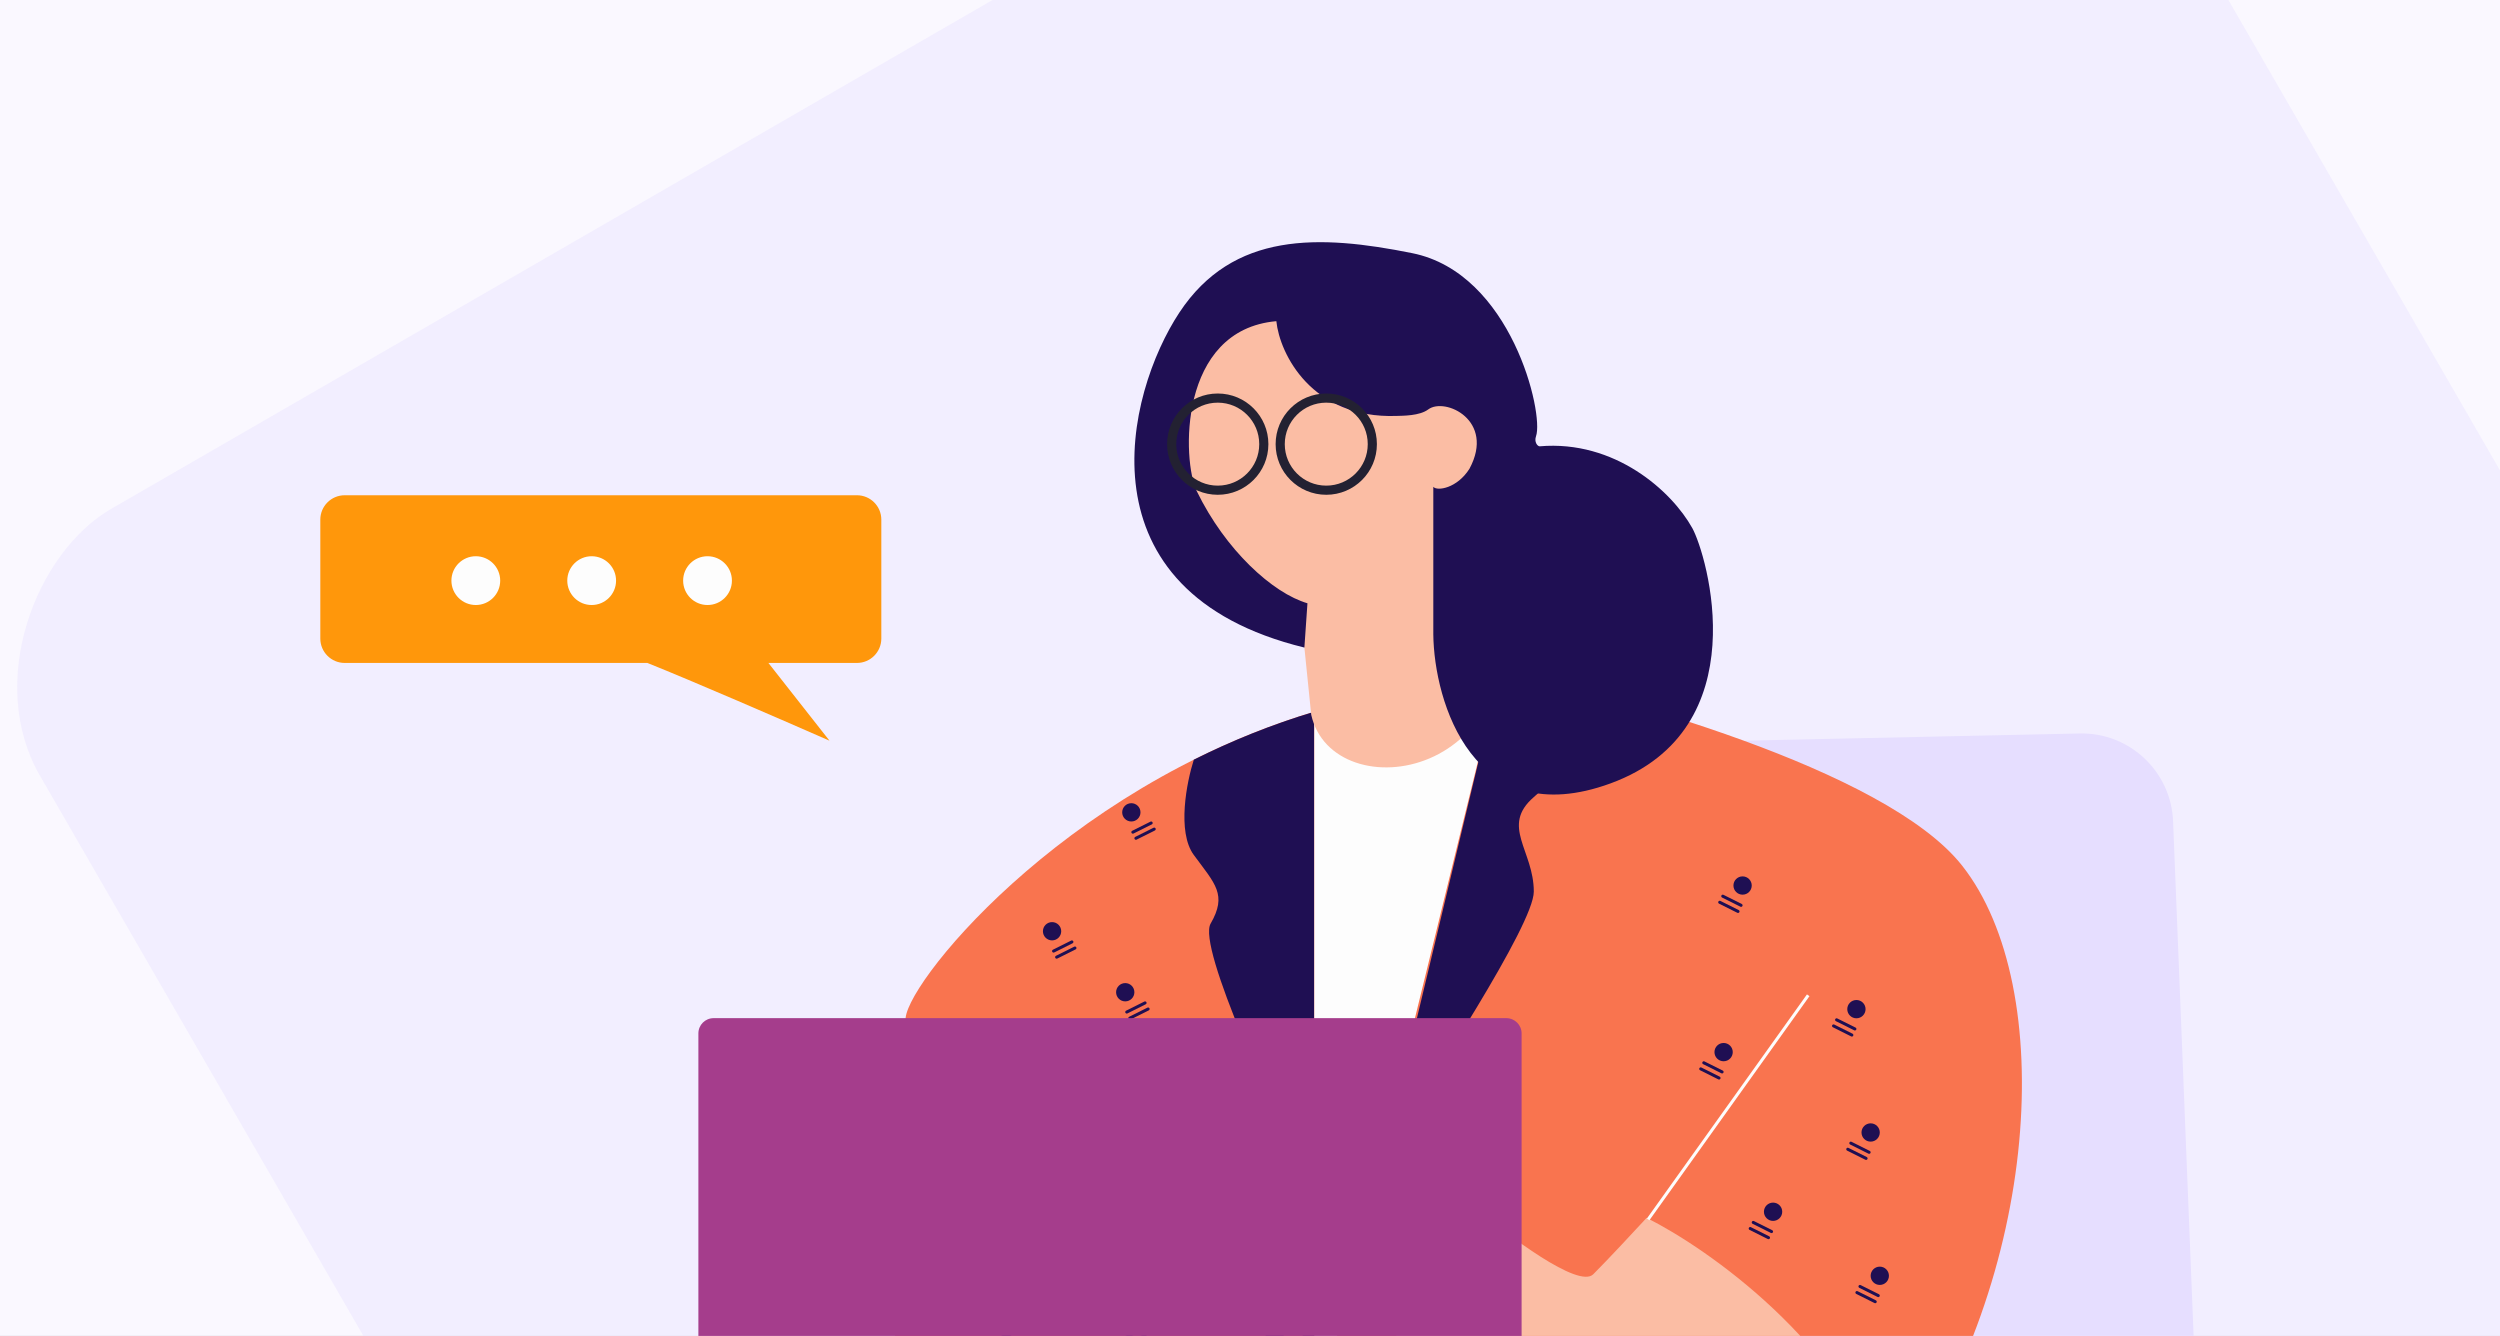 <svg width="640" height="342" viewBox="0 0 640 342" fill="none" xmlns="http://www.w3.org/2000/svg">
<rect x="0" y="0" width="640" height="342" fill="#808080" stroke="none"/>
<g clip-path="url(#clip0_9708_2630)">
<rect width="640" height="342" fill="#FAF8FF"/>
<rect opacity="0.4" x="304.209" y="707.762" width="638.002" height="584.472" rx="50" transform="rotate(-120 304.209 707.762)" fill="#E6DEFF"/>
<path d="M296.819 210.454C299.244 200.032 308.425 192.579 319.123 192.35L532.411 187.77C545.172 187.496 555.803 197.493 556.311 210.248L563.401 388.112C563.931 401.4 553.302 412.461 540.003 412.461H279.306C264.23 412.461 253.082 398.422 256.499 383.738L296.819 210.454Z" fill="#E6DEFF"/>
<path d="M502.318 221.619C482.649 196.642 411.646 177.649 384.067 171.665C381.725 187.666 341.528 207.179 336.454 182.202C271.28 201.716 230.301 253.621 231.862 261.427C233.111 267.671 228.22 362.636 225.618 409.338C306.924 413.891 473.36 423.388 488.659 424.949C488.269 422.217 473.048 402.704 485.537 378.897C522.222 326.601 526.905 252.841 502.318 221.619Z" fill="#F9744F"/>
<circle cx="2.342" cy="2.342" r="2.342" transform="matrix(-1 0 0 1 448.444 224.352)" fill="#1F0F53"/>
<circle cx="2.342" cy="2.342" r="2.342" transform="matrix(-1 0 0 1 477.585 256)" fill="#1F0F53"/>
<circle cx="2.342" cy="2.342" r="2.342" transform="matrix(-1 0 0 1 443.586 267)" fill="#1F0F53"/>
<circle cx="2.342" cy="2.342" r="2.342" transform="matrix(-1 0 0 1 481.227 287.574)" fill="#1F0F53"/>
<circle cx="2.342" cy="2.342" r="2.342" transform="matrix(-1 0 0 1 483.568 324.26)" fill="#1F0F53"/>
<circle cx="2.342" cy="2.342" r="2.342" transform="matrix(-1 0 0 1 456.25 307.868)" fill="#1F0F53"/>
<path d="M440.68 229.25C440.584 229.443 440.662 229.677 440.854 229.774L445.538 232.115C445.73 232.212 445.965 232.133 446.061 231.941C446.158 231.748 446.08 231.513 445.887 231.417L441.204 229.075C441.011 228.979 440.776 229.057 440.68 229.25Z" fill="#1F0F53"/>
<path d="M439.899 230.811C439.803 231.004 439.881 231.238 440.074 231.335L444.757 233.676C444.95 233.773 445.184 233.695 445.281 233.502C445.377 233.309 445.299 233.075 445.106 232.978L440.423 230.637C440.23 230.54 439.996 230.618 439.899 230.811Z" fill="#1F0F53"/>
<path d="M469.822 260.897C469.725 261.09 469.803 261.325 469.996 261.421L474.679 263.763C474.872 263.859 475.106 263.781 475.203 263.588C475.299 263.395 475.221 263.161 475.028 263.065L470.345 260.723C470.152 260.627 469.918 260.705 469.822 260.897Z" fill="#1F0F53"/>
<path d="M469.041 262.459C468.945 262.651 469.023 262.886 469.216 262.982L473.899 265.324C474.092 265.42 474.326 265.342 474.422 265.149C474.519 264.956 474.441 264.722 474.248 264.626L469.565 262.284C469.372 262.188 469.137 262.266 469.041 262.459Z" fill="#1F0F53"/>
<path d="M435.822 271.898C435.725 272.091 435.803 272.326 435.996 272.422L440.679 274.764C440.872 274.86 441.106 274.782 441.203 274.589C441.299 274.396 441.221 274.162 441.028 274.066L436.345 271.724C436.152 271.628 435.918 271.706 435.822 271.898Z" fill="#1F0F53"/>
<path d="M435.041 273.46C434.945 273.652 435.023 273.887 435.216 273.983L439.899 276.325C440.092 276.421 440.326 276.343 440.422 276.15C440.519 275.957 440.441 275.723 440.248 275.627L435.565 273.285C435.372 273.189 435.137 273.267 435.041 273.46Z" fill="#1F0F53"/>
<path d="M473.463 292.474C473.367 292.666 473.445 292.901 473.638 292.997L478.321 295.339C478.514 295.435 478.748 295.357 478.844 295.164C478.941 294.972 478.863 294.737 478.67 294.641L473.987 292.299C473.794 292.203 473.559 292.281 473.463 292.474Z" fill="#1F0F53"/>
<path d="M472.683 294.035C472.586 294.227 472.664 294.462 472.857 294.558L477.54 296.9C477.733 296.996 477.968 296.918 478.064 296.725C478.16 296.533 478.082 296.298 477.889 296.202L473.206 293.86C473.013 293.764 472.779 293.842 472.683 294.035Z" fill="#1F0F53"/>
<path d="M475.804 329.159C475.708 329.352 475.786 329.586 475.978 329.683L480.662 332.024C480.854 332.121 481.089 332.043 481.185 331.85C481.282 331.657 481.204 331.423 481.011 331.326L476.328 328.985C476.135 328.888 475.9 328.966 475.804 329.159Z" fill="#1F0F53"/>
<path d="M475.023 330.72C474.927 330.913 475.005 331.147 475.198 331.244L479.881 333.585C480.074 333.682 480.308 333.604 480.405 333.411C480.501 333.218 480.423 332.984 480.23 332.887L475.547 330.546C475.354 330.449 475.12 330.527 475.023 330.72Z" fill="#1F0F53"/>
<path d="M448.486 312.768C448.389 312.96 448.467 313.195 448.66 313.291L453.343 315.633C453.536 315.729 453.771 315.651 453.867 315.458C453.963 315.265 453.885 315.031 453.692 314.935L449.009 312.593C448.816 312.497 448.582 312.575 448.486 312.768Z" fill="#1F0F53"/>
<path d="M447.705 314.329C447.609 314.521 447.687 314.756 447.88 314.852L452.563 317.194C452.756 317.29 452.99 317.212 453.086 317.019C453.183 316.827 453.105 316.592 452.912 316.496L448.229 314.154C448.036 314.058 447.801 314.136 447.705 314.329Z" fill="#1F0F53"/>
<path d="M339.95 331.271C339.95 338.31 338.045 351.297 333.897 352.405C332.259 352.842 330.64 353.254 329.039 353.64C332.277 348.617 334.893 340.652 333.897 330.05C336.177 330.378 338.239 330.779 339.95 331.271Z" fill="#1F0F53"/>
<circle cx="289.623" cy="207.96" r="2.342" fill="#1F0F53"/>
<circle cx="269.329" cy="238.4" r="2.342" fill="#1F0F53"/>
<circle cx="288.061" cy="254.012" r="2.342" fill="#1F0F53"/>
<circle cx="256.841" cy="271.183" r="2.342" fill="#1F0F53"/>
<circle cx="254.499" cy="307.869" r="2.342" fill="#1F0F53"/>
<circle cx="281.817" cy="291.477" r="2.342" fill="#1F0F53"/>
<circle cx="287.281" cy="337.529" r="2.342" fill="#1F0F53"/>
<circle cx="326.307" cy="342.212" r="2.342" fill="#1F0F53"/>
<circle cx="257.621" cy="339.871" r="2.342" fill="#1F0F53"/>
<path d="M295.046 210.518C295.142 210.71 295.064 210.945 294.871 211.041L290.188 213.383C289.995 213.479 289.761 213.401 289.664 213.208C289.568 213.015 289.646 212.781 289.839 212.685L294.522 210.343C294.715 210.247 294.949 210.325 295.046 210.518Z" fill="#1F0F53"/>
<path d="M295.826 212.079C295.923 212.271 295.844 212.506 295.652 212.602L290.968 214.944C290.776 215.04 290.541 214.962 290.445 214.769C290.348 214.577 290.427 214.342 290.619 214.246L295.303 211.904C295.495 211.808 295.73 211.886 295.826 212.079Z" fill="#1F0F53"/>
<path d="M274.752 240.959C274.848 241.152 274.77 241.386 274.577 241.483L269.894 243.824C269.701 243.921 269.467 243.842 269.37 243.65C269.274 243.457 269.352 243.222 269.545 243.126L274.228 240.784C274.421 240.688 274.655 240.766 274.752 240.959Z" fill="#1F0F53"/>
<path d="M275.532 242.52C275.629 242.713 275.551 242.947 275.358 243.044L270.675 245.385C270.482 245.482 270.247 245.404 270.151 245.211C270.055 245.018 270.133 244.784 270.325 244.687L275.009 242.346C275.201 242.249 275.436 242.327 275.532 242.52Z" fill="#1F0F53"/>
<path d="M293.484 256.569C293.581 256.762 293.502 256.997 293.31 257.093L288.626 259.435C288.434 259.531 288.199 259.453 288.103 259.26C288.006 259.067 288.085 258.833 288.277 258.736L292.961 256.395C293.153 256.298 293.388 256.377 293.484 256.569Z" fill="#1F0F53"/>
<path d="M294.265 258.13C294.361 258.323 294.283 258.558 294.09 258.654L289.407 260.996C289.214 261.092 288.98 261.014 288.883 260.821C288.787 260.628 288.865 260.394 289.058 260.297L293.741 257.956C293.934 257.859 294.168 257.938 294.265 258.13Z" fill="#1F0F53"/>
<path d="M262.262 273.74C262.359 273.933 262.281 274.167 262.088 274.264L257.405 276.605C257.212 276.702 256.978 276.624 256.881 276.431C256.785 276.238 256.863 276.004 257.056 275.907L261.739 273.566C261.932 273.469 262.166 273.547 262.262 273.74Z" fill="#1F0F53"/>
<path d="M263.043 275.301C263.139 275.494 263.061 275.729 262.868 275.825L258.185 278.167C257.992 278.263 257.758 278.185 257.662 277.992C257.565 277.799 257.643 277.565 257.836 277.468L262.519 275.127C262.712 275.03 262.947 275.109 263.043 275.301Z" fill="#1F0F53"/>
<path d="M259.922 310.426C260.018 310.619 259.94 310.853 259.747 310.949L255.064 313.291C254.871 313.387 254.637 313.309 254.54 313.116C254.444 312.924 254.522 312.689 254.715 312.593L259.398 310.251C259.591 310.155 259.825 310.233 259.922 310.426Z" fill="#1F0F53"/>
<path d="M260.702 311.987C260.799 312.18 260.72 312.414 260.528 312.51L255.844 314.852C255.652 314.948 255.417 314.87 255.321 314.678C255.224 314.485 255.303 314.25 255.495 314.154L260.179 311.812C260.371 311.716 260.606 311.794 260.702 311.987Z" fill="#1F0F53"/>
<path d="M287.24 294.035C287.336 294.228 287.258 294.462 287.065 294.559L282.382 296.9C282.189 296.997 281.955 296.919 281.859 296.726C281.762 296.533 281.84 296.299 282.033 296.202L286.716 293.861C286.909 293.764 287.144 293.842 287.24 294.035Z" fill="#1F0F53"/>
<path d="M288.021 295.596C288.117 295.789 288.039 296.023 287.846 296.12L283.163 298.461C282.97 298.558 282.736 298.48 282.639 298.287C282.543 298.094 282.621 297.86 282.814 297.763L287.497 295.422C287.69 295.325 287.924 295.403 288.021 295.596Z" fill="#1F0F53"/>
<path d="M292.704 340.086C292.8 340.279 292.722 340.513 292.529 340.61L287.846 342.951C287.653 343.048 287.419 342.969 287.323 342.777C287.226 342.584 287.304 342.349 287.497 342.253L292.18 339.911C292.373 339.815 292.607 339.893 292.704 340.086Z" fill="#1F0F53"/>
<path d="M293.484 341.647C293.581 341.84 293.503 342.074 293.31 342.171L288.627 344.512C288.434 344.609 288.199 344.53 288.103 344.338C288.007 344.145 288.085 343.91 288.278 343.814L292.961 341.472C293.154 341.376 293.388 341.454 293.484 341.647Z" fill="#1F0F53"/>
<path d="M414.118 179.242C402.173 175.856 391.53 173.284 384.067 171.665L354.407 295.38C366.375 276.647 392.653 236.684 392.653 228.254C392.653 217.717 384.067 211.472 392.653 204.057C399.522 198.125 409.825 185.042 414.118 179.242Z" fill="#1F0F53"/>
<path d="M336.455 182.202C325.46 185.494 315.153 189.708 305.623 194.476C303.802 200.142 301.252 212.955 305.623 218.887C311.087 226.303 314.209 229.034 309.916 236.45C306.482 242.382 326.178 284.973 336.455 305.527V182.202Z" fill="#1F0F53"/>
<path d="M336.454 182.202C341.305 206.082 378.26 189.295 383.545 173.791L384.067 171.665C383.964 172.368 383.788 173.078 383.545 173.791L336.454 365.628V182.202Z" fill="#FDFDFD"/>
<path d="M482.804 377.727C471.877 344.008 437.403 319.707 421.532 311.772C418.54 315.024 411.62 322.465 407.873 326.212C404.126 329.958 386.018 316.325 377.432 309.04L350.113 353.921C359.87 362.637 386.018 383.815 412.556 398.802C445.729 417.535 473.048 404.265 482.804 377.727Z" fill="#FBBDA4"/>
<path d="M385.628 260.646H182.689C180.533 260.646 178.786 262.394 178.786 264.549V387.129C178.786 389.271 180.511 391.012 182.653 391.032L385.592 392.911C387.761 392.931 389.531 391.178 389.531 389.008V264.549C389.531 262.394 387.784 260.646 385.628 260.646Z" fill="#A53D8C"/>
<path d="M421.923 312.162L462.901 254.793" stroke="#FDFDFD" stroke-width="0.781"/>
<path d="M174.103 353.53C218.984 365.628 312.778 424.168 358.7 456.561C351.285 477.635 336.454 520.096 336.454 521.345C336.454 522.906 261.133 503.393 159.663 450.316C58.194 397.24 128.533 341.246 174.103 353.53Z" fill="#1F0F53"/>
<path d="M348.041 91.11C317.82 71.259 303.846 82.839 300.636 91.11L296.377 110.554L304.71 135.923L333.923 165.777L335.674 182.983C341.137 207.57 394.994 200.155 383.595 147.034V103.702L348.041 91.11Z" fill="#FBBDA4"/>
<path d="M357.483 106.479C335.818 107.219 327.608 90.615 326.744 82.221C301.56 84.443 302.597 117.96 306.375 125.737C313.712 140.843 325.818 151.847 334.707 154.44L333.922 165.776C275.591 151.518 288.227 100.738 301.93 79.998C315.633 59.259 337.694 59.999 361.557 64.814C386.927 69.932 395.278 105.909 393.223 111.664C392.693 113.145 393.593 114.256 394.148 114.256C413.407 112.59 427.974 125.737 433.221 135.181C436.924 141.848 450.257 186.66 412.296 200.549C377.129 213.414 367.113 179.624 366.927 162.402V124.626C367.915 125.799 373.038 124.996 376.186 119.997C382.853 107.59 369.89 101.618 365.631 104.812C363.409 106.479 359.15 106.422 357.483 106.479Z" fill="#1F0F53"/>
<circle cx="311.744" cy="113.701" r="11.792" stroke="#232132" stroke-width="2.342"/>
<circle cx="339.522" cy="113.701" r="11.792" stroke="#232132" stroke-width="2.342"/>
<path fill-rule="evenodd" clip-rule="evenodd" d="M88.244 126.784C84.796 126.784 82 129.58 82 133.028V163.469C82 166.918 84.796 169.714 88.244 169.714H165.726C177.453 174.414 199.705 184.062 212.35 189.618L196.711 169.714H219.374C222.823 169.714 225.619 166.918 225.619 163.469V133.028C225.619 129.58 222.823 126.784 219.374 126.784H88.244Z" fill="#FF970B"/>
<path fill-rule="evenodd" clip-rule="evenodd" d="M121.807 154.884C125.255 154.884 128.051 152.088 128.051 148.64C128.051 145.191 125.255 142.396 121.807 142.396C118.358 142.396 115.562 145.191 115.562 148.64C115.562 152.088 118.358 154.884 121.807 154.884ZM187.371 148.64C187.371 152.088 184.576 154.884 181.127 154.884C177.678 154.884 174.883 152.088 174.883 148.64C174.883 145.191 177.678 142.396 181.127 142.396C184.576 142.396 187.371 145.191 187.371 148.64ZM157.711 148.64C157.711 152.088 154.916 154.884 151.467 154.884C148.018 154.884 145.223 152.088 145.223 148.64C145.223 145.191 148.018 142.396 151.467 142.396C154.916 142.396 157.711 145.191 157.711 148.64Z" fill="#FDFDFD"/>
</g>
<defs>
<clipPath id="clip0_9708_2630">
<rect width="640" height="342" fill="white"/>
</clipPath>
</defs>
</svg>
